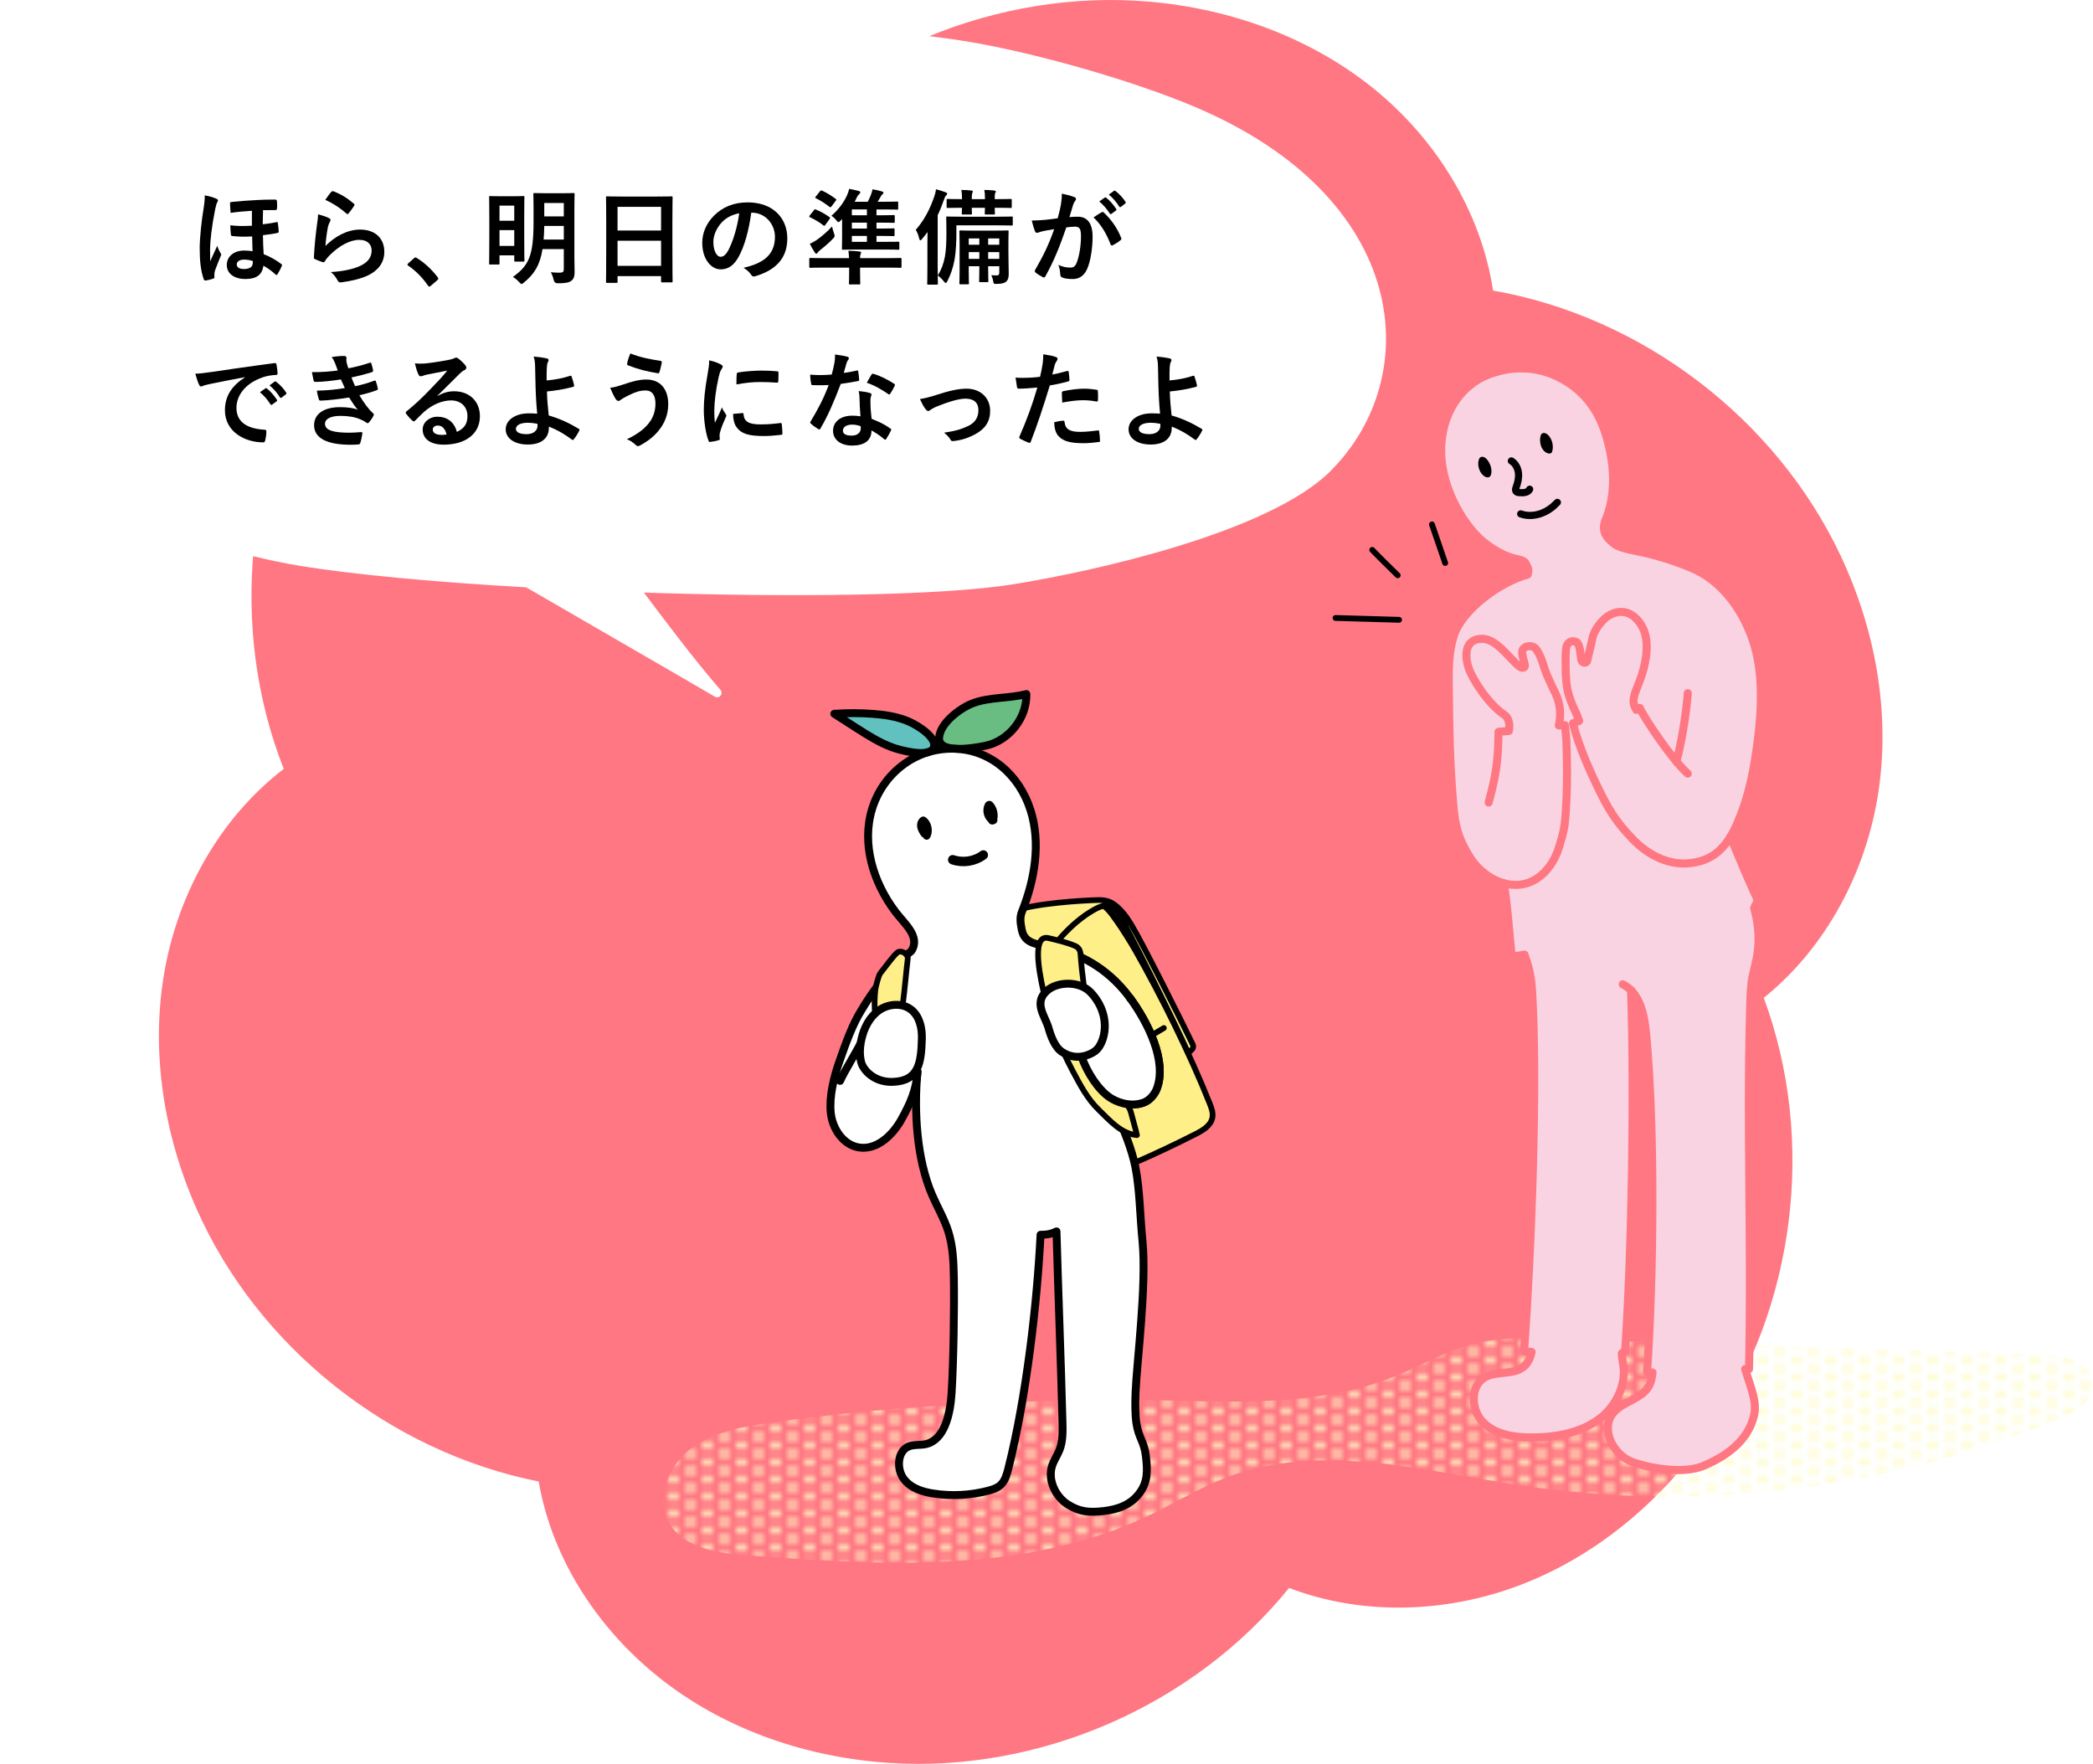 <?xml version="1.0" encoding="UTF-8"?>
<svg xmlns="http://www.w3.org/2000/svg" width="282.262" height="237.871" xmlns:xlink="http://www.w3.org/1999/xlink" version="1.1" viewBox="0 0 282.262 237.871">
  <defs>
    <pattern id="_新規パターンスウォッチ_5" data-name="新規パターンスウォッチ 5" x="0" y="0" width="6" height="6" patternTransform="translate(-2176.646 -1991.091) scale(.765)" patternUnits="userSpaceOnUse" viewBox="0 0 6 6">
      <g>
        <rect width="6" height="6" fill="none"/>
        <circle cx="6" cy="4.5" r=".8" fill="#fffbc7"/>
        <circle cx="3" cy="6" r=".8" fill="#fffbc7"/>
        <circle cx="0" cy="4.5" r=".8" fill="#fffbc7"/>
        <circle cx="6" cy="1.5" r=".8" fill="#fffbc7"/>
        <circle cx="3" cy="3" r=".8" fill="#fffbc7"/>
        <circle cx="0" cy="1.5" r=".8" fill="#fffbc7"/>
        <circle cx="3" cy="0" r=".8" fill="#fffbc7"/>
      </g>
    </pattern>
  </defs>
  <!-- Generator: Adobe Illustrator 28.7.4, SVG Export Plug-In . SVG Version: 1.2.0 Build 166)  -->
  <g>
    <g id="_レイヤー_1" data-name="レイヤー_1">
      <path d="M72.647,199.794c1.85,10.721,8.307,20.352,16.934,26.979,8.627,6.628,19.388,10.238,30.243,10.964,20.373,1.363,41.171-7.719,54.019-23.589,10.164,3.88,21.779,3.369,31.881-.669,10.102-4.038,18.697-11.45,24.861-20.415,11.568-16.826,14.369-39.347,7.276-58.494,8.471-6.827,13.879-17.119,15.478-27.88,1.599-10.761-.475-21.92-5.116-31.759-8.71-18.468-26.756-32.23-46.869-35.745-1.638-10.755-7.812-20.607-16.307-27.403-8.495-6.796-19.183-10.617-30.021-11.557-20.342-1.764-41.315,6.908-54.472,22.522-10.245-3.659-21.846-2.898-31.859,1.357-10.013,4.255-18.446,11.851-24.415,20.947-11.202,17.071-13.517,39.648-6.013,58.637-8.626,6.629-14.271,16.793-16.119,27.514-1.848,10.721-.032,21.925,4.38,31.869,8.28,18.664,26.093,32.743,46.12,36.723Z" fill="#ff7782"/>
      <path d="M103.85,191.866c-3.74.536-7.636,1.209-10.658,3.478-3.022,2.268-4.812,6.64-2.988,9.949,1.911,3.466,6.507,4.156,10.454,4.451,18.311,1.367,37.588,2.566,54.172-5.316,3.612-1.717,7.037-3.844,10.78-5.253,12.502-4.705,26.346-.827,39.556,1.157,24.45,3.671,49.893.49,72.687-9.089,2.05-.862,4.404-2.241,4.411-4.465.009-2.994-3.949-4.018-6.942-4.114-22.031-.704-44.062-1.407-66.093-2.111-3.44-.11-6.93-.215-10.273.6-3.774.919-7.164,2.961-10.763,4.424-12.498,5.079-26.746,2.966-39.877,3.189-14.912.253-29.683.982-44.465,3.101Z" fill="url(#_新規パターンスウォッチ_5)"/>
      <g>
        <g>
          <path d="M147.6,158.202c1.946.068,3.816-.69,5.6-1.469,2.726-1.191,5.417-2.462,8.068-3.813.969-.494,2.041-1.138,2.235-2.208.117-.646-.125-1.297-.368-1.907-2.65-6.659-6.489-14.416-10.031-20.647-.562-.988-1.801-2.982-2.468-3.902-.872-1.202-1.616-2.454-3.052-2.513-3.321.032-7.221.539-10.932,1.153l10.948,35.307Z" fill="#ffef89" stroke="#000" stroke-linecap="round" stroke-linejoin="round" stroke-width=".768"/>
          <path d="M160.849,140.846c.247.514-.19.763-.608,1.151-1.556-3.531-8.485-17.565-9.485-18.85-.628-.808-1.227-1.496-2.938-.608-2.671,1.385-5.671,4.431-7.054,7.195l-8.33-2.694c1.276-1.56,4.218-4.147,4.218-4.147,3.048-1.134,9.647-1.449,10.634-1.489,1.191-.048,2.075-.111,3.026.606s1.663,1.71,2.277,2.731c1.578,2.624,6.874,13.216,8.259,16.104Z" fill="#ffef89" stroke="#000" stroke-linecap="round" stroke-linejoin="round" stroke-width=".768"/>
          <path d="M156.959,138.637c-3.048,1.892-5.832,3.087-9.179,4.379" fill="none" stroke="#000" stroke-linecap="round" stroke-linejoin="round" stroke-width=".768"/>
        </g>
        <path d="M123.73,144.501c-.479,5.267-.142,11.771,1.999,16.703.707,1.629,1.62,3.174,2.155,4.867.629,1.988.716,4.102.751,6.187.068,3.998-.034,11.251-.304,15.611-.175,2.819-.94,6.313-3.472,6.883-.819.184-1.711.004-2.468.391-1.369.7-1.478,2.976-.531,4.265.946,1.288,2.527,1.779,4.024,2.008,2.469.379,5.003.245,7.426-.393.608-.16,1.233-.365,1.694-.827.555-.555.785-1.389.986-2.182,2.433-9.626,3.891-22.37,4.336-31.496.713.012,1.371-.068,2.154-.451.198,7.264.608,17.79.806,25.729.032,1.263.056,2.572-.398,3.734-.29.744-.764,1.394-1.007,2.158-.615,1.937.485,4.152,2.103,5.188,1.618,1.036,2.967,1.12,4.832.906,1.876-.216,3.63-.797,4.829-2.389,1.165-1.547,1.12-3.03.889-5.017-.231-1.987-.962-2.416-1.273-4.394-.18-1.142-.18-2.788-.12-4.225.165-3.948,1.502-14.444.944-20.269-.369-3.846-.367-6.986-.958-10.055-.553-2.87-1.997-6.265-3.537-9.485.077.056-.078-.051,0,0,.726.473,2.699,1.419,4.594.76.953-.331,1.571-1.246,1.807-1.849,1.46-3.738-1.216-9.008-3.582-12.249-2.539-3.48-6.025-5.78-10.214-6.783-2.169-.519-4.028-.432-4.407-2.469-.158-.849-.297-1.607.028-2.414,1.727-4.29,2.557-9.249,1.172-13.645-1.481-4.703-5.339-8.242-10.43-8.33-5.255-.091-9.536,3.458-10.959,8.149-1.424,4.691.141,9.845,3.151,13.84,1.204,1.598,3.412,3.354,2.16,5.279-3.177,2.663-5.043,5.153-6.699,7.911-1.26,2.009-2.138,4.483-3.056,7.116-.724,2.079-1.324,4.526-1.131,6.719s1.667,4.439,3.845,4.763c2.399.356,4.51-1.659,5.69-3.777,1.181-2.118,2.046-4.046,2.17-6.467" fill="#fff"/>
        <path d="M131.158,94.854c2.298-.881,4.875-.633,7.256-1.256.094,3.21-2.351,6.309-5.494,6.966-1.426.298-6.468,1.212-6.269-1.119.17-1.978,2.853-3.957,4.506-4.591Z" fill="#69bd83" stroke="#000" stroke-linecap="round" stroke-linejoin="round" stroke-width="1.064"/>
        <path d="M122.581,97.314c-1.514-.661-3.172-.918-4.82-1.04-1.747-.13-3.503-.135-5.25-.015,1.0.644,2.001,1.287,3.003,1.928,1.548.991,3.115,1.987,4.843,2.614.974.354,4.835,1.427,5.522.119.675-1.287-1.896-2.994-3.298-3.606Z" fill="#61c1be" stroke="#000" stroke-linecap="round" stroke-linejoin="round" stroke-width="1.064"/>
        <path d="M145.849,142.486c.758,2.154,2.263,4.506,3.899,5.571.726.473,2.544,1.312,4.439.653.953-.331,1.571-1.246,1.807-1.849,1.46-3.738-1.216-9.008-3.582-12.249-2.539-3.48-6.025-5.78-10.214-6.783-2.169-.519-4.028-.432-4.407-2.469-.158-.849-.297-1.607.028-2.414,1.727-4.29,2.557-9.249,1.172-13.645-1.481-4.703-5.339-8.242-10.43-8.33-5.255-.091-9.536,3.458-10.959,8.149-1.424,4.691.141,9.845,3.151,13.84,1.204,1.598,3.412,3.354,2.16,5.279-3.177,2.663-5.043,5.153-6.699,7.911-1.26,2.009-2.138,4.483-3.056,7.116-.724,2.079-1.324,4.526-1.131,6.719s1.667,4.439,3.845,4.763c2.399.356,4.51-1.659,5.69-3.777,1.181-2.118,2.046-4.046,2.17-6.467" fill="none" stroke="#000" stroke-linecap="round" stroke-linejoin="round" stroke-width="1.064"/>
        <path d="M123.73,144.501c-.479,5.267-.142,11.771,1.999,16.703.707,1.629,1.62,3.174,2.155,4.867.629,1.988.716,4.102.751,6.187.068,3.998-.034,11.251-.304,15.611-.175,2.819-.94,6.313-3.472,6.883-.819.184-1.711.004-2.468.391-1.369.7-1.478,2.976-.531,4.265.946,1.288,2.527,1.779,4.024,2.008,2.469.379,5.003.245,7.426-.393.608-.16,1.233-.365,1.694-.827.555-.555.785-1.389.986-2.182,2.433-9.626,3.891-22.37,4.336-31.496.713.012,1.371-.068,2.154-.451.198,7.264.608,17.79.806,25.729.032,1.263.056,2.572-.398,3.734-.29.744-.764,1.394-1.007,2.158-.615,1.937.485,4.152,2.103,5.188,1.618,1.036,2.967,1.12,4.832.906,1.876-.216,3.63-.797,4.829-2.389,1.165-1.547,1.12-3.03.889-5.017-.231-1.987-.962-2.416-1.273-4.394-.18-1.142-.18-2.788-.12-4.225.165-3.948,1.502-14.444.944-20.269-.369-3.846-.367-6.986-.958-10.055-.945-4.909-4.723-11.508-6.584-15.761" fill="none" stroke="#000" stroke-linecap="round" stroke-linejoin="round" stroke-width="1.064"/>
        <g>
          <path d="M124.96,113.243c-.085-.002-.171-.026-.25-.073-.095-.058-.166-.142-.209-.238-.103-.035-.196-.104-.262-.202-.197-.291-.442-.654-.531-1.099-.118-.594.101-1.175.546-1.446.173-.106.393-.095.559.026.827.608,1.101,1.878.597,2.774-.096.17-.27.262-.449.258Z"/>
          <path d="M133.824,111.195c-.044-0-.088-.005-.132-.015-.187-.042-.325-.162-.384-.313-.702-.642-.901-1.703-.436-2.552.089-.163.263-.277.461-.304.197-.025.392.039.515.173.577.629.812,1.493.646,2.316.04.147.006.312-.108.447-.074.088-.172.151-.279.186-.087.041-.183.062-.282.062Z"/>
          <path d="M128.483,115.943c1.368.475,2.966.228,4.125-.64" fill="none" stroke="#000" stroke-linecap="round" stroke-linejoin="round" stroke-width="1.272"/>
        </g>
        <path d="M149.425,203.782" fill="none" stroke="#000" stroke-linecap="round" stroke-linejoin="round" stroke-width="1.064"/>
        <path d="M116.072,140.686c-.682,1.382-2.146,3.677-2.78,5.082" fill="none" stroke="#000" stroke-linecap="round" stroke-linejoin="round" stroke-width="1.064"/>
        <path d="M144.652,144.401c1.001,1.878,1.973,3.763,3.501,5.244,1.528,1.482,3.054,3.268,5.176,3.438-.179-.838-.553-2.05-.808-3.067-.059-.236-.22-.593-.359-.793-.2-.288-.464-.358-.733-.584-1.437-1.204-2.738-4.458-3.067-5.446-.974-2.922-2.245-8.846-2.653-14.651-.019-.275-.217-.754-.678-.958-1.054-.465-2.528-.818-3.65-1.077-2.573-.594-.836,6.386-.519,7.799.796,3.55,2.082,6.888,3.79,10.093Z" fill="#ffef89" stroke="#000" stroke-linecap="round" stroke-linejoin="round" stroke-width=".768"/>
        <path d="M122.403,141.538c-.922-1.95-.892-4.276-.673-5.955.319-2.446.425-4.076.691-6.293.06-.503-.675-1.161-1.294-.902-.421.177-1.914,2.268-2.386,2.828-.287.34-.663,1.978-.698,2.311-.39,3.793.461,6.38,1.843,9.606l2.517-1.595Z" fill="#ffef89" stroke="#000" stroke-linecap="round" stroke-linejoin="round" stroke-width=".768"/>
        <path d="M120.422,145.9c-2.578.09-4.02-1.634-4.283-2.646-.263-1.013-.195-2.088.036-3.109.342-1.513,1.087-2.998,2.355-3.892,1.268-.893,3.119-1.05,4.342-.096,1.138.888,1.489,2.468,1.451,3.91-.087,3.265-.421,5.71-3.901,5.832Z" fill="#fff" stroke="#000" stroke-linecap="round" stroke-linejoin="round" stroke-width="1.064"/>
        <path d="M152.412,134.612c2.366,3.242,5.042,8.511,3.582,12.249-.236.604-.854,1.518-1.807,1.849-1.895.658-3.713-.181-4.439-.653-1.636-1.065-3.141-3.417-3.899-5.571l6.563-7.874Z" fill="#fff"/>
        <path d="M145.849,142.486c.758,2.154,2.263,4.506,3.899,5.571.726.473,2.544,1.312,4.439.653.953-.331,1.571-1.246,1.807-1.849,1.46-3.738-1.216-9.008-3.582-12.249" fill="none" stroke="#000" stroke-linecap="round" stroke-linejoin="round" stroke-width="1.064"/>
        <path d="M141.185,133.614c1.453-1.287,4.423-1.33,5.895.208,1.868,1.951,2.315,4.487,1.578,6.483-.214.58-.539,1.143-1.046,1.496-.683.476-2.483,1.32-4.393.057-.98-.648-1.503-2.132-1.826-3.262-.445-1.555-2.048-3.351-.208-4.982Z" fill="#fff" stroke="#000" stroke-linecap="round" stroke-linejoin="round" stroke-width="1.064"/>
      </g>
      <g>
        <g>
          <path d="M202.739,119.095c.515,1.894.845,7.743,1.151,9.942l1.7-.299c.505,1.375.9,2.862,1.008,4.616.801,12.961-.125,35.909-1.059,48.861l1.013.113c-.166.762-.465,1.468-1.05,1.965-1.399,1.189-3.644.541-5.24,1.447-2.066,1.172-1.894,4.487-.186,6.137,1.708,1.65,4.28,1.997,6.655,1.976,3.214-.029,6.567-.638,9.099-2.617,2.216-1.732,3.594-4.722,3.035-7.413-.039-.187-.102-.649-.152-1.123-.053-.501.435-.211.45-.424.955-14.121,1.26-35.178.802-48.728,1.426,1.439,1.844,3.851,2.042,5.977,1.191,12.805.993,32.669.118,45.499l.738.074c-.066.651-.188,1.296-.512,1.857-1.019,1.767-3.566,2.038-4.831,3.638-1.709,2.162.037,5.641,2.631,6.572,2.594.932,7,1.604,9.54.535,3.172-1.335,5.983-3.368,6.832-6.703.45-1.766-.293-3.526-.834-5.286-.155-.504-.338-1.085-.338-1.085h.519c.381-16.325-.293-31.561.132-47.976.035-1.353.041-2.607.212-4.173.222-2.026,1.78-4.922.349-10.011l.497-1.068c-.979-2.001-2.964-6.783-3.695-8.565.303-.499.584-1.045.848-1.637,1.423-3.183,2.147-6.468,2.648-9.919.606-4.172,1.092-9.644-.24-14.188-1.333-4.544-4.327-8.836-8.726-10.589-2.813-1.121-4.059-1.428-5.619-1.836-1.405-.366-3.604-.611-4.521-1.283-1.22-.894-1.821-1.846-1.21-3.312,1.762-4.229.851-9.067-.177-12.03-.975-2.809-2.74-5.456-6.184-7.178-2.836-1.418-6.251-1.643-9.659-.26-2.782,1.129-5.814,4.162-6.146,9.333-.341,5.31,2.76,10.501,5.32,12.819.742.672,2.308,1.836,3.957,2.386.907.302,1.845.336,2.09.819.409.808.433.867.28,1.517-3.635.967-8.837,4.686-9.972,8.272-.685,2.166-.699,4.48-.674,6.751.063,5.745.11,10.079.59,15.805.257,3.069.626,4.656,2.251,7.272,1.021,1.644,2.692,2.988,4.517,3.517Z" fill="#f9d3e1"/>
          <path d="M202.739,119.095c.515,1.894.845,7.743,1.151,9.942l1.7-.299c.505,1.375.9,2.862,1.008,4.616.801,12.961-.125,35.909-1.059,48.861l1.013.113c-.166.762-.465,1.468-1.05,1.965-1.399,1.189-3.644.541-5.24,1.447-2.066,1.172-1.894,4.487-.186,6.137,1.708,1.65,4.28,1.997,6.655,1.976,3.214-.029,6.567-.638,9.099-2.617,2.216-1.732,3.594-4.722,3.035-7.413-.039-.187-.102-.649-.152-1.123-.053-.501.435-.211.45-.424.955-14.121,1.26-35.178.802-48.728" fill="none" stroke="#ff7782" stroke-linecap="round" stroke-linejoin="round" stroke-width="1.087"/>
          <path d="M218.846,132.743c2.347,1.149,2.919,4.181,3.161,6.783,1.191,12.805.993,32.669.118,45.499l.738.074c-.066.651-.188,1.296-.512,1.857-1.019,1.767-3.566,2.038-4.831,3.638-1.709,2.162.037,5.641,2.631,6.572,2.594.932,7,1.604,9.54.535,3.172-1.335,5.983-3.368,6.832-6.703.45-1.766-.293-3.526-.834-5.286-.155-.504-.338-1.085-.338-1.085h.519c.381-16.325-.293-31.561.132-47.976.035-1.353.041-2.607.212-4.173.222-2.026,1.78-4.922.349-10.011l.497-1.068c-.979-2.001-2.964-6.783-3.695-8.565" fill="none" stroke="#ff7782" stroke-linecap="round" stroke-linejoin="round" stroke-width="1.087"/>
          <path d="M200.759,108.229c1.025-3.821,1.281-5.58,1.329-9.535l1.399-.125c.159-.811.038-1.739-.635-2.187-2.223-1.482-4.41-4.992-4.833-6.421-.653-2.203-.106-3.863,1.94-3.81,2.151.056,4.106,3.436,5.261,3.897.145.058.464-.022.425-.309-.072-.536-.505-1.579-.329-2.04.222-.58,1.064-.68,1.527-.435.768.406,1.395,2.746,1.489,3.026.217.652,1.008,2.364,1.293,2.917.9,1.746.891,3.272.6,4.622l.811-.035c.233,1.676.223,2.625.265,4.266.07,2.737.017,4.854-.142,7.5-.108,1.797-.287,2.731-.948,4.806-.661,2.074-2.109,4.018-4.174,4.709-2.921.978-6.191-.878-7.815-3.494-1.625-2.616-1.993-4.204-2.251-7.272-.48-5.726-.526-10.06-.59-15.805-.025-2.272-.011-4.585.674-6.751,1.135-3.586,6.337-7.305,9.972-8.272.153-.65.129-.709-.28-1.517-.245-.483-1.183-.516-2.09-.819-1.649-.55-3.215-1.714-3.957-2.386-2.56-2.318-5.661-7.509-5.32-12.819.332-5.171,3.365-8.204,6.146-9.333,3.408-1.383,6.823-1.159,9.659.26,3.444,1.722,5.21,4.369,6.184,7.178,1.028,2.963,1.94,7.8.177,12.03-.611,1.466-.01,2.418,1.21,3.312.916.672,3.116.916,4.521,1.283,1.561.407,2.807.715,5.619,1.836,4.399,1.753,7.393,6.045,8.726,10.589,1.333,4.544.846,10.016.24,14.188-.501,3.451-1.224,6.736-2.648,9.919-1.423,3.183-3.298,5.053-6.78,5.237-2.733.145-5.358-1.301-7.25-3.278-1.892-1.977-2.925-3.431-4.156-5.875-1.456-2.891-3.116-6.585-3.898-9.737l.834-.328-.335-.882c-.582-1.2-.933-2.116-1.143-2.912-.139-.526-.294-1.458-.333-2.771-.009-.319-.048-2.201.039-3.147.074-.807.695-1.255,1.39-.927.538.254.589,2.045.666,2.394.116.521.736.506.811.116.132-.692.527-2.125.682-2.938.282-1.482,1.624-2.773,2.134-3.087,2.432-1.499,4.222.36,4.852,2.029.811,2.15.026,5.004-.494,6.456-.354.988-.938,2.136-.938,3.025,0,.57.384,1.155.384,1.155l.448-.265c.692,1.466,4.313,6.928,6.482,8.864" fill="none" stroke="#ff7782" stroke-linecap="round" stroke-linejoin="round" stroke-width="1.087"/>
          <path d="M227.615,93.481c-.18,2.548-.85,6.756-1.537,9.216" fill="none" stroke="#ff7782" stroke-linecap="round" stroke-linejoin="round" stroke-width="1.087"/>
        </g>
        <g>
          <path d="M180.107,83.337c2.857.083,5.715.166,8.572.249" fill="none" stroke="#000" stroke-linecap="round" stroke-linejoin="round" stroke-width=".784"/>
          <path d="M185.061,74.157c.855.916,2.537,2.54,3.435,3.425" fill="none" stroke="#000" stroke-linecap="round" stroke-linejoin="round" stroke-width=".784"/>
          <path d="M193.114,70.722c.594,1.736,1.188,3.471,1.783,5.207" fill="none" stroke="#000" stroke-linecap="round" stroke-linejoin="round" stroke-width=".784"/>
        </g>
        <g>
          <path d="M205.079,69.303c.879.315,1.868.262,2.746-.057s1.561-.816,2.201-1.496" fill="none" stroke="#000" stroke-linecap="round" stroke-linejoin="round" stroke-width=".966"/>
          <path d="M199.45,61.949c-.127.409-.133.73-.004,1.198.129.468.48,1.008.924,1.181.184.072.423.088.559-.064.065-.072.139-.181.16-.276.168-.747-.112-1.526-.609-2.091-.133-.151-.321-.259-.523-.297-.112-.021-.406.02-.508.347Z"/>
          <path d="M207.778,58.741c-.123.409-.108.841.018,1.308.127.467.443.89.886,1.065.184.072.421.089.558-.062.065-.071.094-.168.115-.262.171-.744-.044-1.559-.554-2.101-.141-.149-.319-.26-.52-.298-.112-.021-.402.009-.504.349Z"/>
          <path d="M203.82,62.159c.561.335.887.98.958,1.63s-.084,1.304-.309,1.917c-.066.179-.134.39-.026.547.096.14.289.168.458.182.52.045,1.175.017,1.39-.459" fill="none" stroke="#000" stroke-linecap="round" stroke-linejoin="round" stroke-width=".966"/>
        </g>
      </g>
      <path d="M160.862,14.946c-8.838-3.736-23.195-7.774-32.568-9.073C95.524,1.334,63.389,3.082,39.294,10.411c-10.065,3.061-20.044,6.929-28.247,14.073C3.836,30.765-1.602,39.312,1.482,50.174c2.321,8.171,8.695,14.421,15.849,17.997,7.154,3.576,15.138,6.192,22.915,7.492,7.375,1.233,18.576,2.252,30.892,2.953,8.113,4.715,18.098,10.453,25.57,14.816-3.746-4.322-7.809-9.78-11.107-14.158,20.42.707,41.05.499,50.834-1.052,10.85-1.72,34.443-6.99,42.572-15.121,12.533-12.537,10.469-36.058-18.145-48.155Z" fill="#fff" stroke="#fff" stroke-linecap="round" stroke-linejoin="round" stroke-width="1.2"/>
      <g>
        <path d="M29.157,26.788c.168.07.238.14.238.266,0,.056-.028.126-.084.196-.085.14-.169.378-.294.967-.462,2.297-.686,4.286-.686,5.505,0,.308,0,1.022.014,1.513.308-.672.574-1.232.953-2.087.112.364.28.714.42.939.085.126.112.182.112.252,0,.07-.028.126-.084.238-.154.392-.49,1.177-.743,1.877-.056.21-.098.406-.098.616,0,.07,0,.14.014.294,0,.112-.028.168-.168.21-.28.112-.812.224-.981.252-.196.014-.266-.07-.294-.169-.392-1.134-.546-2.395-.546-4.202,0-1.387.266-3.782.504-5.197.154-.967.182-1.415.182-1.919.603.126,1.093.252,1.541.448ZM33.976,28.426c-.966.056-2.045.154-2.871.28-.043-.504-.085-.882-.085-1.303,0-.126.085-.154.238-.168,1.177-.126,2.647-.224,3.53-.266.574-.028,1.135-.056,2.283-.056.238,0,.266.084.28.238.028.322.042.658,0,.981-.014.14-.056.196-.154.196-.575,0-1.163,0-1.723.014-.014.603-.028,1.275-.042,1.905.644-.07,1.345-.169,1.863-.294.127-.028.154.014.169.126.07.336.098.743.126,1.177,0,.098-.056.126-.154.154-.588.14-1.345.224-1.975.308.014.952.042,1.751.098,2.563.812.294,1.793.855,2.381,1.331.112.084.112.154.056.28-.126.308-.35.742-.574,1.092-.042.07-.085.112-.127.112s-.084-.042-.154-.098c-.574-.518-1.022-.827-1.611-1.163-.182,1.219-.925,1.793-2.438,1.793-1.555,0-2.507-.77-2.507-1.891,0-1.163.981-1.947,2.339-1.947.378,0,.784.028,1.135.098-.028-.714-.043-1.19-.056-2.003-1.135.07-1.891.028-2.676-.056-.126-.014-.168-.056-.182-.168-.042-.364-.085-.896-.085-1.275.911.112,1.891.112,2.914.056v-2.017ZM32.898,35.01c-.588,0-.967.266-.967.644,0,.42.392.63.967.63.49,0,.854-.126,1.036-.35.112-.154.169-.378.169-.729-.435-.14-.77-.196-1.205-.196Z"/>
        <path d="M44.348,29.407c.154.07.224.154.224.266,0,.07-.028.14-.07.21-.126.224-.224.476-.28.742-.14.714-.28,1.751-.336,2.549,1.289-1.303,2.97-2.213,4.679-2.213,2.045,0,3.264,1.19,3.264,2.998,0,1.527-.911,2.535-2.115,3.138-.939.476-2.381.812-3.586.966-.308.042-.434.028-.56-.182-.266-.476-.519-.855-.953-1.19,1.569-.098,2.914-.364,3.852-.785,1.135-.49,1.653-1.218,1.653-2.115,0-.757-.476-1.443-1.681-1.443-1.233,0-2.718.798-4.034,2.129-.252.252-.435.49-.603.77-.084.14-.14.14-.322.098-.322-.112-.658-.238-.953-.378-.14-.056-.196-.084-.196-.28.084-1.625.266-3.278.434-4.525.056-.42.126-.784.126-1.26.546.154,1.135.322,1.457.504ZM44.698,25.863c.07-.07.154-.112.266-.07,1.037.406,1.905.939,2.746,1.667.07.056.098.098.098.154,0,.042-.028.098-.07.169-.182.294-.476.7-.714.981-.056.07-.112.112-.154.112-.056,0-.098-.028-.169-.098-.784-.686-1.723-1.331-2.83-1.821.336-.504.603-.869.827-1.093Z"/>
        <path d="M55.826,34.828c.098-.098.168-.112.21-.112s.098.014.182.084c1.037.644,1.961,1.485,2.788,2.563.084.112.098.154.098.21,0,.07-.028.126-.14.224l-.855.729c-.098.084-.154.126-.196.126-.07,0-.126-.028-.196-.14-.743-1.079-1.695-2.031-2.647-2.675-.084-.056-.127-.098-.127-.14s.028-.084.098-.168l.785-.701Z"/>
        <path d="M66.116,35.669c-.14,0-.154,0-.154-.14,0-.098.028-.672.028-3.796v-2.227c0-2.213-.028-2.83-.028-2.914,0-.14.014-.154.154-.154.098,0,.42.028,1.415.028h1.625c.995,0,1.317-.028,1.415-.028.14,0,.154.014.154.154,0,.084-.028.672-.028,2.507v2.409c0,2.97.028,3.53.028,3.614,0,.14-.014.154-.154.154h-1.05c-.154,0-.168-.014-.168-.154v-.686h-1.989v1.093c0,.14-.014.14-.168.14h-1.079ZM67.363,27.726v2.045h1.989v-2.045h-1.989ZM69.352,33.161v-2.129h-1.989v2.129h1.989ZM77.462,34.758c0,.658.028,1.373.028,1.933,0,.546-.098.882-.406,1.148-.322.28-.882.364-1.877.364q-.434,0-.532-.434c-.084-.378-.224-.77-.392-1.051.476.042.939.056,1.205.056.434,0,.546-.126.546-.49v-2.689h-2.872c-.351,2.199-1.135,3.39-2.494,4.497-.168.14-.252.21-.336.21-.07,0-.154-.084-.308-.252-.266-.28-.519-.504-.855-.7,2.129-1.541,2.787-2.773,2.787-7.48v-1.723c0-1.232-.028-1.863-.028-1.961,0-.14.014-.154.168-.154.084,0,.448.028,1.569.028h2.087c1.106,0,1.485-.028,1.569-.028.154,0,.168.014.168.154,0,.084-.028.729-.028,1.961v6.612ZM76.034,32.307v-1.835h-2.634c-.014.672-.042,1.289-.084,1.835h2.718ZM73.4,27.376v1.807h2.634v-1.807h-2.634Z"/>
        <path d="M81.881,38.148c-.14,0-.154-.014-.154-.154,0-.098.028-.925.028-4.987v-2.704c0-2.717-.028-3.572-.028-3.656,0-.154.014-.168.154-.168.098,0,.575.028,1.933.028h4.805c1.359,0,1.849-.028,1.933-.028.14,0,.154.014.154.168,0,.084-.028.939-.028,3.236v3.109c0,4.021.028,4.847.028,4.931,0,.14-.014.154-.154.154h-1.247c-.14,0-.154-.014-.154-.154v-.686h-5.869v.756c0,.14-.014.154-.154.154h-1.247ZM83.282,31.088h5.869v-3.194h-5.869v3.194ZM89.151,35.851v-3.39h-5.869v3.39h5.869Z"/>
        <path d="M101.316,28.679c-.322,2.381-.911,4.566-1.751,6.037-.603,1.05-1.331,1.611-2.381,1.611-1.233,0-2.479-1.317-2.479-3.6,0-1.345.574-2.633,1.583-3.642,1.177-1.176,2.662-1.793,4.552-1.793,3.362,0,5.337,2.073,5.337,4.861,0,2.606-1.471,4.244-4.314,5.099-.294.084-.42.028-.603-.252-.154-.238-.448-.56-.981-.882,2.367-.56,4.23-1.541,4.23-4.189,0-1.667-1.26-3.249-3.138-3.249h-.056ZM97.295,30.037c-.672.756-1.092,1.695-1.092,2.591,0,1.289.518,2.003.953,2.003.364,0,.672-.182,1.05-.855.616-1.135,1.247-3.152,1.485-5.015-.981.196-1.765.588-2.396,1.274Z"/>
        <path d="M109.768,28.343c.098-.126.127-.14.266-.084.617.252,1.247.603,1.835,1.022.098.084.098.112,0,.266l-.546.756c-.127.182-.154.182-.294.084-.546-.448-1.19-.798-1.779-1.078-.07-.028-.112-.07-.112-.112s.028-.098.085-.168l.546-.686ZM114.503,34.814c-.014-.351-.042-.603-.084-.995.518.014,1.022.042,1.513.098.112.014.196.07.196.14,0,.098-.056.182-.098.294-.028.098-.042.238-.042.462h3.67c1.247,0,1.681-.028,1.765-.028.14,0,.154.014.154.169v1.008c0,.14-.014.154-.154.154-.084,0-.518-.028-1.765-.028h-3.67v.519c0,1.065.028,1.527.028,1.597,0,.14-.014.154-.154.154h-1.218c-.14,0-.154-.014-.154-.154,0-.084.028-.532.028-1.597v-.519h-3.459c-1.247,0-1.667.028-1.751.028-.154,0-.169-.014-.169-.154v-1.008c0-.154.014-.169.169-.169.084,0,.504.028,1.751.028h3.446ZM112.486,31.508c.042.127.07.21.07.294,0,.14-.084.252-.28.448-.532.546-1.176,1.093-1.667,1.471-.182.14-.294.28-.336.35-.056.098-.126.14-.196.14-.07,0-.127-.056-.196-.168-.21-.308-.49-.785-.672-1.163.364-.168.714-.364.995-.56.616-.448,1.373-1.079,2.003-1.779.07.308.168.658.28.966ZM110.595,25.779c.098-.112.154-.112.28-.07.644.308,1.205.644,1.821,1.106.056.056.098.084.098.126,0,.028-.028.07-.084.127l-.574.77c-.112.14-.182.14-.294.042-.532-.42-1.163-.826-1.807-1.148-.126-.07-.126-.098,0-.252l.56-.701ZM113.564,29.547c-.07.056-.127.126-.182.182-.14.14-.224.224-.308.224-.07,0-.154-.084-.294-.252-.196-.252-.42-.448-.658-.603,1.008-.868,1.695-1.849,2.101-2.746.098-.224.238-.588.294-.882.462.084.896.182,1.289.28.14.042.21.098.21.196,0,.085-.042.154-.154.238-.084.07-.238.266-.35.519-.07.168-.168.336-.252.504h1.765c.169-.322.322-.658.406-.882.098-.252.182-.504.238-.798.49.084.896.168,1.289.294.098.028.182.084.182.154,0,.112-.042.154-.14.238-.098.084-.154.154-.196.238-.112.196-.28.504-.448.756h.924c1.191,0,1.597-.028,1.681-.028.154,0,.168.014.168.168v.756c0,.154-.014.169-.168.169-.084,0-.49-.028-1.681-.028h-1.079v.785h.672c1.177,0,1.541-.028,1.625-.028.154,0,.168.014.168.154v.742c0,.14-.014.154-.168.154-.084,0-.448-.028-1.625-.028h-.672v.798h.644c1.177,0,1.555-.028,1.639-.028.14,0,.154.014.154.154v.742c0,.14-.014.154-.154.154-.084,0-.462-.028-1.639-.028h-.644v.798h1.065c1.317,0,1.765-.014,1.849-.014.154,0,.169,0,.169.14v.784c0,.14-.014.154-.169.154-.084,0-.532-.028-1.849-.028h-3.684c-1.331,0-1.807.028-1.891.028-.14,0-.154-.014-.154-.154,0-.098.028-.588.028-1.639v-2.339ZM116.912,29.029v-.785h-2.031v.785h2.031ZM116.912,30.822v-.798h-2.031v.798h2.031ZM116.912,32.615v-.798h-2.031v.798h2.031Z"/>
        <path d="M125.07,33.133c0-.518,0-1.19.014-1.835-.224.308-.477.616-.729.924-.098.127-.182.196-.238.196-.07,0-.112-.084-.154-.252-.098-.448-.294-.911-.462-1.177,1.121-1.261,1.905-2.773,2.493-4.482.112-.322.196-.63.238-.981.448.112.855.238,1.261.392.154.056.238.098.238.21,0,.098-.042.154-.154.252-.098.084-.154.21-.28.574-.252.714-.518,1.401-.84,2.059v7.102c0,1.358.028,2.045.028,2.115,0,.14-.014.154-.154.154h-1.135c-.14,0-.154-.014-.154-.154,0-.084.028-.756.028-2.115v-2.984ZM128.978,31.41c0,.981-.028,2.395-.266,3.712-.196,1.05-.532,1.975-.953,2.801-.084.154-.14.238-.21.238-.07,0-.14-.056-.238-.182-.266-.35-.574-.63-.84-.827.49-.798.77-1.555.953-2.507.168-.868.21-1.989.21-3.264,0-1.331-.028-1.933-.028-2.017,0-.154.014-.168.154-.168.084,0,.574.028,1.947.028h4.804c1.373,0,1.835-.028,1.919-.028.14,0,.154.014.154.168v.883c0,.154-.014.168-.154.168-.085,0-.546-.028-1.919-.028h-5.533v1.023ZM129.735,26.816c0-.546-.014-.812-.084-1.205.602.014.981.042,1.359.084.126.014.182.056.182.126,0,.084-.028.126-.07.21-.042.084-.07.294-.07.77v.056h1.779v-.07c0-.532-.014-.785-.084-1.177.602.014.966.042,1.345.084.126.014.196.056.196.126,0,.084-.014.126-.07.21-.056.084-.07.294-.07.756v.07h.224c1.358,0,1.835-.028,1.919-.028.14,0,.154.014.154.154v.911c0,.14-.014.154-.154.154-.084,0-.56-.028-1.919-.028h-.224c0,.477.028.686.028.756,0,.14-.014.154-.168.154h-1.051c-.14,0-.154-.014-.154-.154,0-.084.014-.28.028-.756h-1.779c0,.477.028.686.028.756,0,.14-.014.154-.154.154h-1.065c-.14,0-.154-.014-.154-.154,0-.084.014-.28.028-.756h-.028c-1.345,0-1.807.028-1.891.028-.14,0-.154-.014-.154-.154v-.911c0-.14.014-.154.154-.154.098,0,.56.028,1.919.028v-.042ZM135.996,33.96c0,1.4.042,2.465.042,2.927,0,.504-.07.855-.364,1.107-.21.182-.603.294-1.331.294-.308,0-.336,0-.392-.322-.056-.364-.154-.616-.266-.855.238.014.434.028.742.028.238,0,.336-.084.336-.364v-.869h-1.499v.406c0,1.009.028,1.499.028,1.583,0,.14-.014.154-.154.154h-.939c-.14,0-.154-.014-.154-.154,0-.098.028-.574.028-1.583v-.406h-1.429v.686c0,1.037.028,1.513.028,1.597,0,.14-.014.154-.154.154h-.981c-.14,0-.154-.014-.154-.154,0-.084.028-.532.028-1.597v-3.74c0-1.05-.028-1.54-.028-1.611,0-.154.014-.168.154-.168.098,0,.532.028,1.751.028h2.83c1.219,0,1.653-.028,1.751-.028.14,0,.154.014.154.168,0,.07-.028.519-.028,1.457v1.261ZM132.074,33.007v-.855h-1.429v.855h1.429ZM132.074,34.912v-.91h-1.429v.91h1.429ZM133.264,32.153v.855h1.499v-.855h-1.499ZM134.763,34.912v-.91h-1.499v.91h1.499Z"/>
        <path d="M143.062,27.67c.07-.42.14-.966.14-1.555.729.154,1.121.252,1.681.462.14.043.224.154.224.28,0,.07-.028.14-.098.21-.14.182-.21.336-.28.532-.182.574-.322,1.092-.504,1.681.378-.042.799-.056,1.121-.056,1.303,0,2.003.911,2.003,2.704,0,1.513-.28,3.376-.756,4.384-.406.896-1.079,1.317-1.891,1.317-.672,0-1.149-.07-1.457-.21-.168-.07-.252-.182-.252-.393-.042-.448-.07-.84-.266-1.303.63.294,1.177.364,1.611.364.462,0,.672-.168.896-.742.294-.785.546-2.115.546-3.488,0-.981-.182-1.289-.799-1.289-.336,0-.77.042-1.176.098-.925,2.689-1.723,4.623-2.815,6.583-.085.182-.196.21-.364.127-.252-.127-.798-.462-.967-.617-.07-.07-.112-.126-.112-.21,0-.042.014-.098.056-.154,1.121-1.947,1.849-3.432,2.563-5.491-.546.084-.994.168-1.373.238-.364.07-.588.154-.77.224-.196.07-.364.042-.448-.182-.126-.322-.28-.827-.434-1.443.616,0,1.232-.042,1.849-.098.588-.056,1.106-.126,1.653-.21.224-.799.322-1.289.42-1.765ZM148.609,28.609c.098-.056.168-.028.266.07.952.896,1.807,2.059,2.325,3.404.056.126.042.196-.056.28-.238.224-.77.56-1.051.701-.14.07-.28.056-.322-.112-.56-1.471-1.289-2.675-2.297-3.628.35-.238.756-.518,1.135-.714ZM148.987,26.648c.07-.056.126-.042.21.028.435.336.939.896,1.331,1.499.056.084.056.154-.042.224l-.588.434c-.098.07-.168.056-.238-.042-.42-.644-.868-1.177-1.415-1.625l.742-.518ZM150.234,25.737c.084-.056.126-.042.21.028.518.392,1.022.952,1.331,1.442.056.084.07.169-.042.252l-.56.434c-.112.084-.182.042-.238-.042-.378-.603-.827-1.135-1.401-1.611l.7-.504Z"/>
        <path d="M33.024,50.861c-1.709.322-3.208.616-4.707.924-.532.126-.672.154-.883.224-.098.042-.196.112-.308.112-.098,0-.21-.084-.266-.21-.182-.378-.336-.869-.518-1.513.714-.028,1.134-.084,2.227-.238,1.723-.252,4.805-.714,8.418-1.19.21-.028.28.056.294.154.07.322.14.841.154,1.233,0,.168-.084.21-.266.21-.658.042-1.106.112-1.709.308-2.381.812-3.572,2.451-3.572,4.132,0,1.807,1.289,2.788,3.726,2.941.224,0,.308.056.308.21,0,.364-.056.855-.154,1.205-.042.21-.098.294-.266.294-2.465,0-5.168-1.415-5.168-4.328,0-1.989.994-3.334,2.689-4.44v-.028ZM35.797,52.374c.07-.056.126-.042.21.028.434.336.939.896,1.331,1.499.056.084.056.154-.042.224l-.588.434c-.098.07-.168.056-.238-.042-.42-.644-.869-1.177-1.415-1.625l.743-.518ZM37.044,51.463c.084-.056.126-.042.21.028.519.393,1.023.953,1.331,1.443.056.084.07.169-.042.252l-.56.434c-.112.084-.182.042-.238-.042-.378-.603-.826-1.135-1.4-1.611l.7-.504Z"/>
        <path d="M45.217,49.054c-.126-.308-.252-.588-.49-.896.56-.098,1.135-.154,1.695-.154.196,0,.308.112.308.252,0,.084-.028.182-.028.266,0,.126.028.266.056.42.098.364.14.49.224.729,1.092-.21,1.863-.42,2.857-.742.126-.056.196-.042.238.07.084.266.182.658.238.939.028.14-.07.224-.168.252-.939.294-1.793.504-2.746.715.126.35.308.784.49,1.176,1.135-.238,1.877-.476,2.549-.728.14-.07.21-.042.252.084.126.322.182.588.252.924.028.126.028.196-.112.252-.701.266-1.583.519-2.368.686.603,1.009,1.149,1.793,1.835,2.423.14.126.14.182.07.336-.154.322-.35.602-.574.868-.084.098-.14.14-.224.14-.056,0-.112-.028-.196-.084-.224-.182-.504-.308-.826-.448-.714-.308-1.639-.448-2.634-.448-1.316,0-2.087.406-2.087,1.065,0,.911,1.19,1.205,3.333,1.205.519,0,1.037-.056,1.541-.084.14,0,.182.07.168.182-.056.35-.154.896-.28,1.275-.042.14-.098.196-.294.21-.322.028-.658.042-1.008.042-3.222,0-4.931-.911-4.931-2.633,0-1.499,1.289-2.438,3.474-2.438,1.022,0,1.849.112,2.409.35-.322-.378-.784-1.05-1.163-1.653-1.442.224-2.815.393-3.838.42-.154,0-.21-.056-.252-.196-.084-.28-.21-.756-.252-1.148,1.401-.028,2.522-.14,3.768-.35-.14-.294-.35-.77-.532-1.163-1.289.196-2.325.322-3.404.336-.168,0-.252-.056-.28-.196-.042-.154-.14-.673-.224-1.121,1.373.014,2.494-.098,3.488-.224-.112-.322-.196-.56-.336-.911Z"/>
        <path d="M59.021,53.396c.785-.448,1.443-.63,2.227-.63,2.045,0,3.474,1.345,3.474,3.362,0,2.339-1.891,3.838-4.889,3.838-1.765,0-2.83-.756-2.83-2.059,0-.939.882-1.709,1.975-1.709,1.317,0,2.283.701,2.633,2.045.981-.448,1.429-1.065,1.429-2.129,0-1.274-.896-2.115-2.199-2.115-1.163,0-2.452.518-3.586,1.484-.406.364-.799.77-1.219,1.191-.098.098-.169.154-.238.154-.056,0-.126-.042-.21-.126-.294-.252-.603-.616-.827-.91-.084-.112-.042-.21.07-.322,1.092-.883,2.059-1.779,3.32-3.096.868-.896,1.526-1.597,2.171-2.396-.84.154-1.835.35-2.704.532-.182.042-.364.084-.588.169-.07.028-.21.07-.28.07-.14,0-.238-.07-.308-.238-.169-.322-.294-.714-.49-1.513.42.056.882.056,1.303.028.854-.084,2.087-.266,3.18-.476.35-.07.63-.14.77-.21.07-.042.196-.112.266-.112.14,0,.224.042.322.112.42.322.701.602.939.896.112.126.154.224.154.336,0,.14-.084.266-.238.336-.238.112-.35.21-.616.448-1.022.995-1.961,1.975-3.026,2.998l.014.042ZM59.035,57.388c-.406,0-.672.238-.672.532,0,.434.378.729,1.219.729.252,0,.434-.014.644-.056-.182-.77-.602-1.205-1.19-1.205Z"/>
        <path d="M76.915,50.679c.084-.028.14,0,.168.084.112.336.266.812.336,1.19.028.154-.028.182-.112.21-1.177.322-2.367.519-3.544.63.028,1.135.098,1.905.238,3.236,1.456.42,2.745,1.009,4.062,1.807.098.056.112.126.056.238-.21.434-.49.868-.743,1.176-.084.084-.126.127-.238.042-1.037-.77-1.905-1.274-3.11-1.765,0,.084,0,.21-.014.322-.056,1.205-.952,2.101-2.83,2.101-1.723,0-2.983-.77-2.983-2.059,0-1.261,1.331-2.144,3.068-2.144.448,0,.868,0,1.176.043-.168-1.835-.21-3.166-.238-4.497-.014-.504-.028-1.219-.042-1.933-.014-.462-.056-.882-.196-1.275.602.042,1.205.127,1.793.252.154.042.224.126.224.238,0,.07-.028.14-.07.21-.112.196-.14.406-.168.756-.028.42-.028,1.037-.028,1.765,1.163-.098,2.241-.309,3.194-.63ZM72.475,57.15c-.504-.098-.896-.14-1.289-.14-.981,0-1.611.322-1.611.827,0,.476.56.714,1.443.714,1.051,0,1.513-.616,1.471-1.205l-.014-.196Z"/>
        <path d="M83.954,51.883c1.177-.393,2.143-.701,3.208-.701,1.877,0,2.956,1.275,2.956,3.334,0,1.373-.49,2.493-1.134,3.348-.659.896-1.597,1.639-2.704,2.228-.098.042-.168.07-.238.07-.126,0-.21-.056-.336-.182-.308-.294-.686-.56-1.163-.742,1.54-.729,2.493-1.513,3.082-2.339.406-.574.77-1.345.77-2.479,0-1.163-.49-1.765-1.303-1.765-.785,0-1.401.21-2.199.602-.827.406-1.022.546-1.191.672-.112.084-.196.14-.308.14-.182,0-.308-.182-.392-.308-.196-.294-.49-.911-.714-1.471.574-.056.911-.169,1.667-.406ZM89.067,48.662c.154.028.21.14.182.252-.056.294-.21.966-.308,1.232-.042.14-.084.21-.196.196-1.527-.252-2.62-.518-4.062-1.079-.07-.028-.14-.098-.098-.28.098-.518.252-.896.42-1.316,1.303.518,2.62.784,4.062.995Z"/>
        <path d="M97.141,49.11c.238.126.322.21.322.336,0,.098-.028.14-.21.42-.14.252-.21.448-.336.995-.392,1.737-.588,3.459-.588,4.524,0,.686.028,1.148.084,1.639.294-.644.546-1.106.953-2.087.112.35.294.574.49.882.042.07.098.154.098.21,0,.098-.028.154-.07.224-.322.729-.588,1.331-.799,2.115-.028.084-.042.238-.042.434,0,.169.028.28.028.393,0,.098-.056.154-.182.182-.35.098-.743.182-1.149.224-.098.014-.154-.056-.182-.154-.392-.981-.644-2.759-.644-4.174,0-1.261.154-2.788.476-4.594.182-1.037.252-1.499.252-2.087.63.154,1.078.294,1.498.519ZM100.139,55.707c.112-.014.14.056.14.21.084.966.756,1.316,2.283,1.316,1.051,0,1.737-.07,2.675-.182.14-.014.169,0,.196.182.042.294.084.841.084,1.205,0,.169,0,.182-.238.21-.952.112-1.625.154-2.283.154-2.073,0-3.04-.336-3.642-1.163-.351-.448-.49-1.163-.49-1.821l1.274-.112ZM99.355,50.468c.014-.168.056-.21.196-.238.827-.154,2.396-.252,3.04-.252.841,0,1.485.028,2.073.084.294.014.322.042.322.182,0,.42,0,.798-.028,1.191-.014.126-.056.182-.182.168-.841-.056-1.569-.084-2.283-.084-.939,0-1.849.084-3.18.322.014-.785.014-1.135.042-1.373Z"/>
        <path d="M115.525,49.978c.127-.042.182-.042.21.112.07.35.112.77.126,1.134,0,.127-.056.154-.168.169-.756.154-1.443.252-2.312.378-.896,2.367-1.723,4.3-2.731,6.009-.056.098-.098.14-.154.14-.042,0-.098-.028-.169-.07-.322-.196-.728-.491-.966-.714-.07-.056-.098-.098-.098-.154,0-.042.014-.098.07-.168,1.05-1.737,1.793-3.208,2.423-4.889-.532.028-.966.028-1.4.028-.308,0-.42,0-.77-.014-.14,0-.168-.042-.196-.224-.07-.266-.112-.728-.14-1.19.575.042.896.056,1.303.056.546,0,.967-.014,1.611-.07.169-.588.267-1.065.364-1.569.084-.49.084-.7.084-1.134.603.084,1.205.168,1.639.294.14.028.224.112.224.21,0,.112-.042.182-.126.266-.084.112-.14.238-.224.519-.098.336-.21.77-.336,1.19.546-.056,1.191-.182,1.737-.308ZM115.918,53.732c-.014-.378-.028-.602-.112-.994.686.07,1.051.126,1.527.266.126.028.196.098.196.224,0,.028-.028.126-.084.294-.056.168-.07.336-.056.574,0,.827.042,1.429.154,2.381,1.009.406,1.695.714,2.522,1.303.14.098.154.154.084.294-.21.434-.406.784-.644,1.134-.042.07-.084.098-.127.098-.042,0-.084-.028-.14-.084-.617-.532-1.135-.84-1.709-1.177,0,1.401-1.009,2.045-2.606,2.045-1.541,0-2.578-.785-2.578-1.989,0-1.219,1.009-2.045,2.592-2.045.266,0,.658.014,1.106.084-.084-.896-.112-1.751-.126-2.41ZM114.923,57.262c-.7,0-1.247.28-1.247.812,0,.448.392.672,1.19.672.756,0,1.219-.406,1.219-.995,0-.126,0-.196-.014-.28-.336-.112-.714-.21-1.148-.21ZM117.529,50.525c.084-.14.154-.154.294-.098.827.224,1.933.785,2.746,1.317.084.056.126.098.126.154,0,.042-.014.098-.056.169-.14.308-.392.742-.588,1.037-.043.07-.085.098-.127.098s-.07-.014-.126-.056c-.826-.56-1.835-1.177-2.899-1.527.238-.42.448-.841.63-1.093Z"/>
        <path d="M126.248,53.27c1.723-.574,3.082-.855,4.09-.855,1.905,0,3.194,1.247,3.194,2.998,0,1.429-.672,2.423-2.003,3.138-.728.406-1.709.798-2.899.924-.252.042-.364-.014-.462-.196-.154-.28-.406-.588-.855-.925,1.639-.252,2.41-.49,3.376-.966.798-.42,1.261-1.079,1.261-2.087,0-.994-.616-1.54-1.737-1.54-.967,0-2.438.476-3.964,1.092-.35.154-.63.322-.784.435-.112.098-.196.14-.28.14-.126,0-.224-.084-.364-.252-.322-.406-.532-.896-.756-1.358.7-.112,1.387-.294,2.185-.546Z"/>
        <path d="M143.904,50.034c.154-.042.21.028.224.14.043.308.085.714.098,1.008.014.182-.028.224-.21.266-.869.238-1.583.393-2.438.532-.952,3.11-1.667,5.253-2.563,7.578-.07.196-.154.182-.308.14-.14-.056-.826-.35-1.121-.518-.112-.07-.154-.182-.112-.28,1.065-2.451,1.737-4.3,2.423-6.64-.812.084-1.793.154-2.451.154-.21,0-.267-.042-.294-.224-.056-.294-.126-.77-.196-1.275.294.042.462.042,1.037.042.701,0,1.457-.042,2.269-.14.14-.56.252-1.176.35-1.75.056-.42.084-.841.084-1.289.742.112,1.317.21,1.765.393.112.042.154.14.154.224,0,.056,0,.127-.07.225-.112.196-.224.336-.294.56-.14.504-.238.981-.336,1.331.546-.098,1.303-.28,1.989-.476ZM143.358,56.73c.14,0,.196.056.21.196.112,1.022.798,1.317,2.143,1.317.785,0,1.793-.126,2.353-.196.112-.014.154.014.168.126.056.364.112.841.112,1.219.014.168,0,.21-.224.224-.476.07-1.387.154-1.905.154-1.835,0-2.788-.252-3.418-.911-.448-.448-.602-1.106-.63-1.919.434-.112,1.009-.21,1.191-.21ZM143.203,53.018c0-.196.042-.238.252-.28.883-.182,1.919-.322,2.731-.322.546,0,1.149.056,1.639.14.196.028.238.042.238.21.028.35.028.742.014,1.121,0,.238-.07.294-.266.252-.49-.098-1.134-.168-1.737-.168-.84,0-1.905.14-2.815.322-.028-.49-.056-.995-.056-1.275Z"/>
        <path d="M160.915,50.679c.084-.028.14,0,.168.084.112.336.266.812.336,1.19.028.154-.028.182-.112.21-1.177.322-2.367.519-3.544.63.028,1.135.098,1.905.238,3.236,1.456.42,2.745,1.009,4.062,1.807.098.056.112.126.056.238-.21.434-.49.868-.743,1.176-.084.084-.126.127-.238.042-1.037-.77-1.905-1.274-3.11-1.765,0,.084,0,.21-.014.322-.056,1.205-.952,2.101-2.83,2.101-1.723,0-2.983-.77-2.983-2.059,0-1.261,1.331-2.144,3.068-2.144.448,0,.868,0,1.176.043-.168-1.835-.21-3.166-.238-4.497-.014-.504-.028-1.219-.042-1.933-.014-.462-.056-.882-.196-1.275.602.042,1.205.127,1.793.252.154.042.224.126.224.238,0,.07-.028.14-.07.21-.112.196-.14.406-.168.756-.028.42-.028,1.037-.028,1.765,1.163-.098,2.241-.309,3.194-.63ZM156.475,57.15c-.504-.098-.896-.14-1.289-.14-.981,0-1.611.322-1.611.827,0,.476.56.714,1.443.714,1.051,0,1.513-.616,1.471-1.205l-.014-.196Z"/>
      </g>
    </g>
  </g>
</svg>